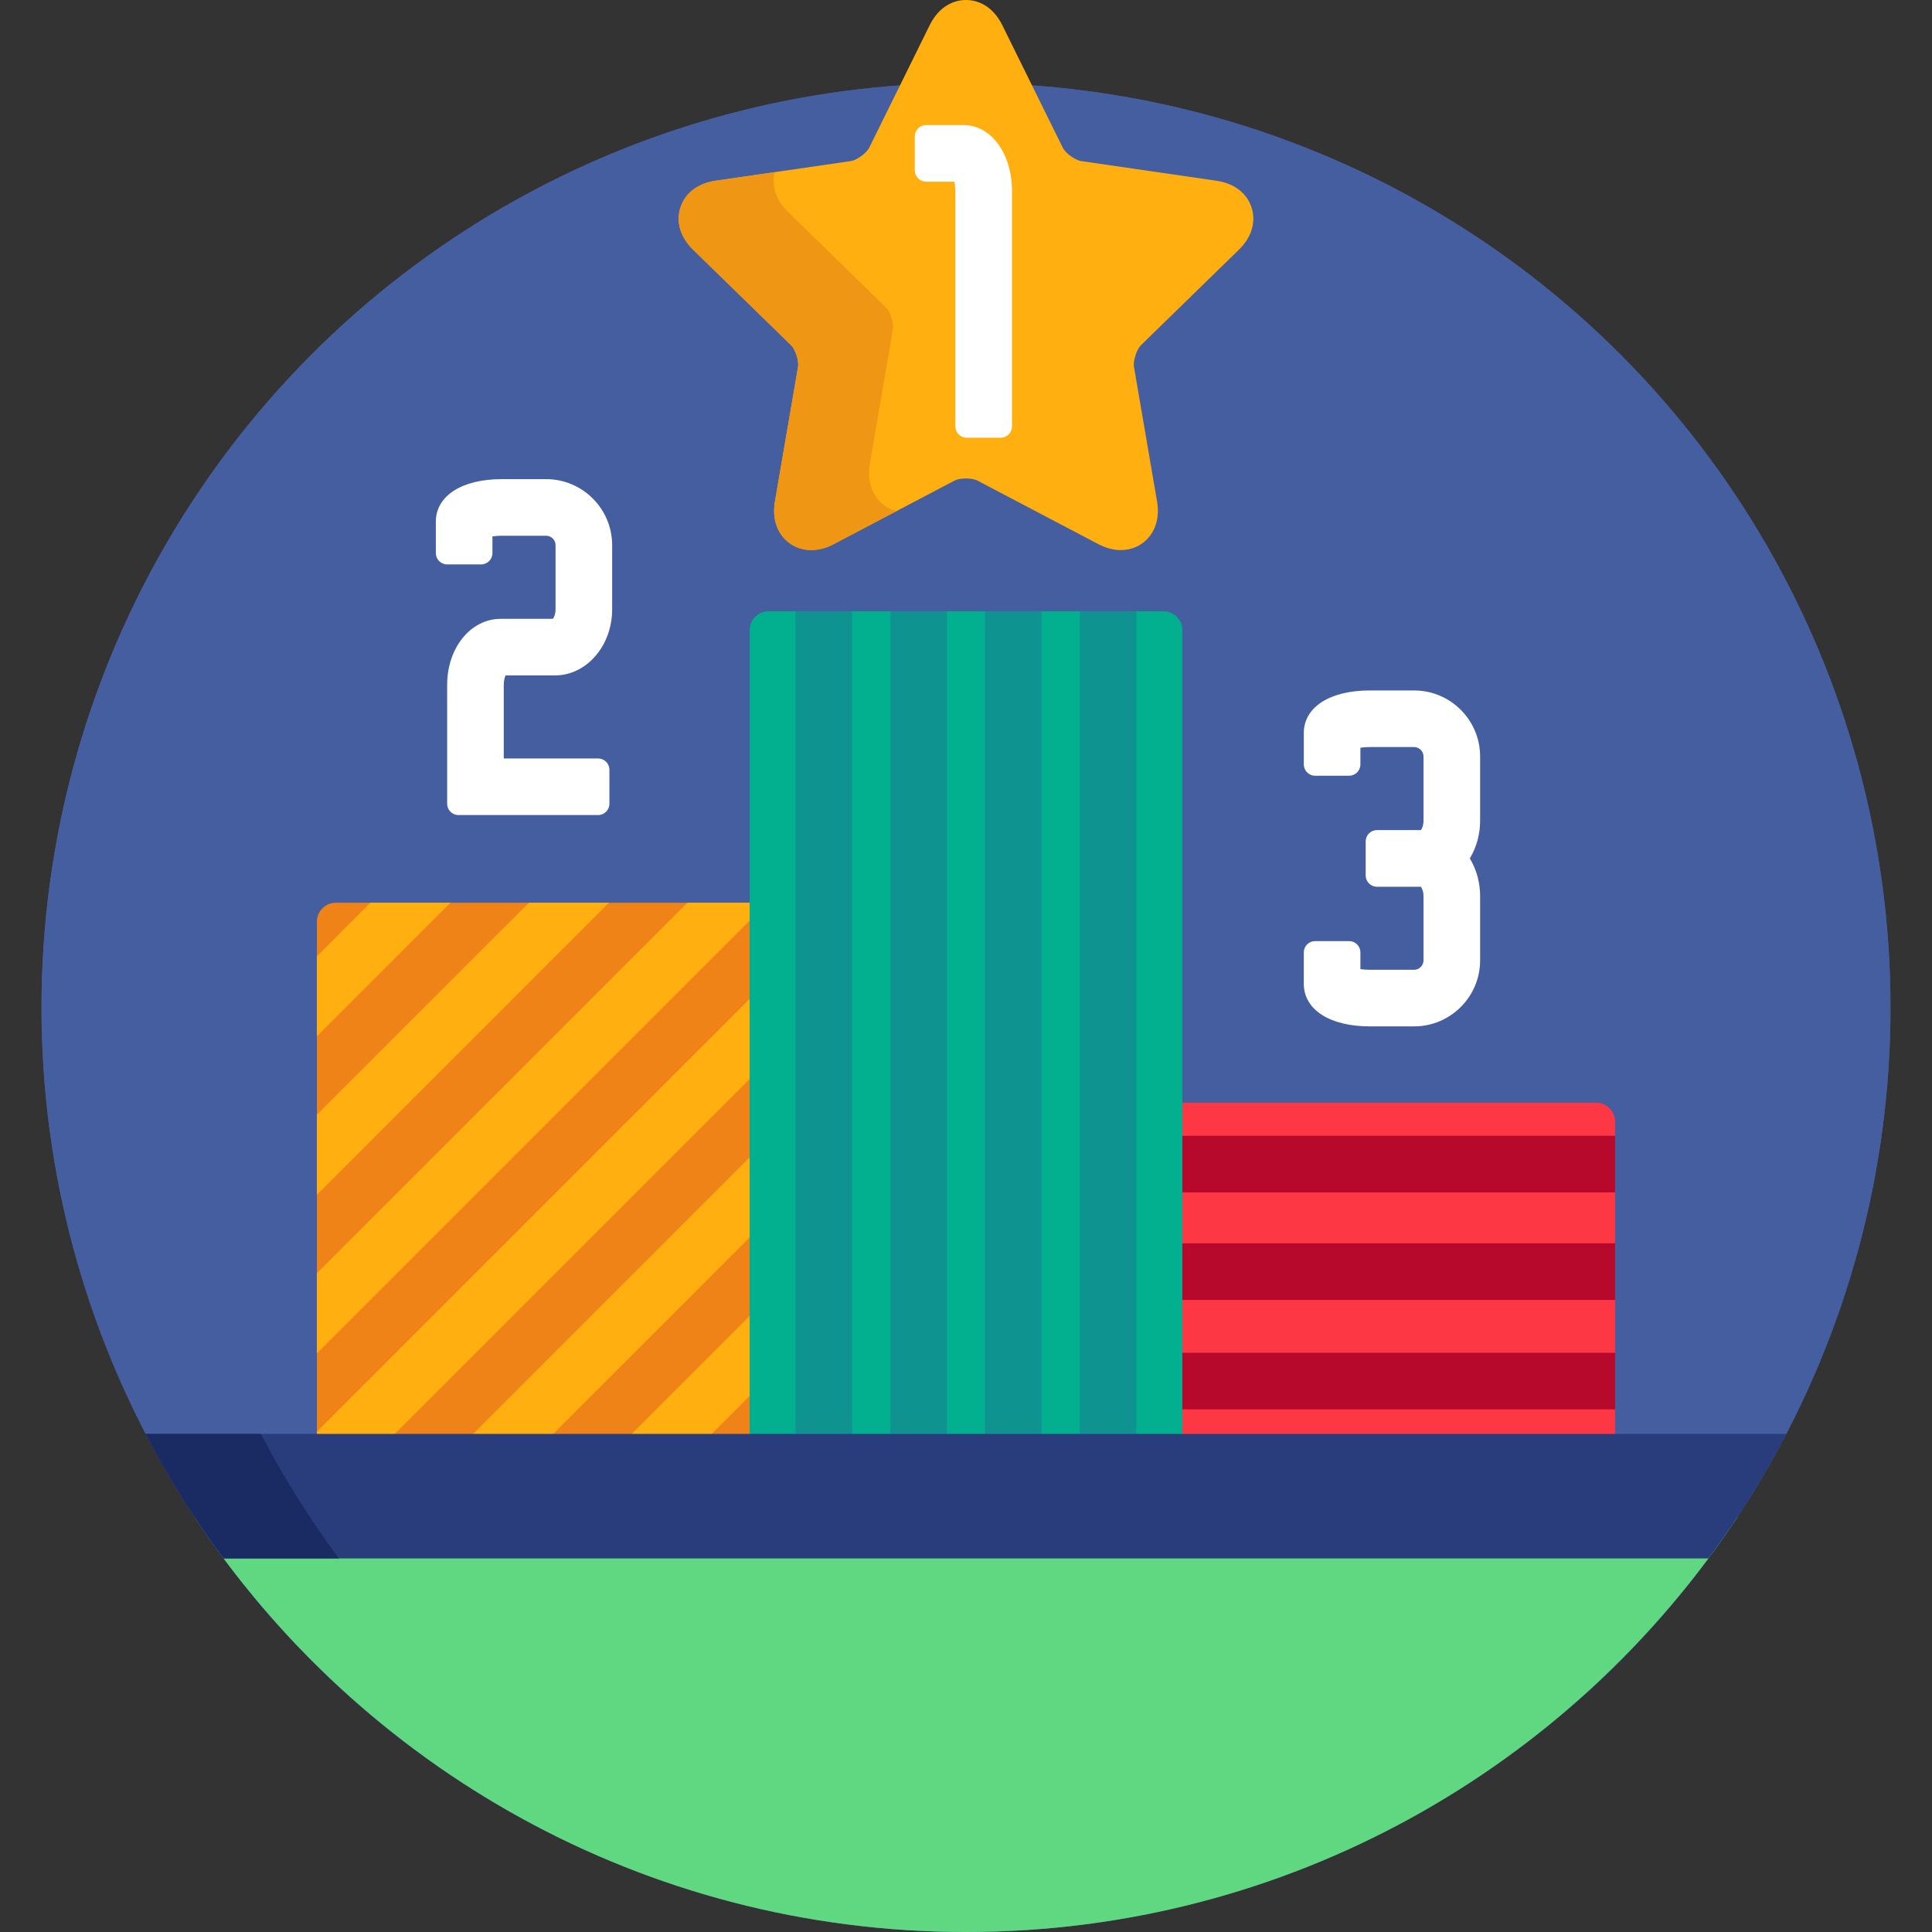 <?xml version="1.0" encoding="iso-8859-1"?>
<!-- Generator: Adobe Illustrator 19.0.0, SVG Export Plug-In . SVG Version: 6.00 Build 0)  -->
<svg version="1.1" id="Capa_1" xmlns="http://www.w3.org/2000/svg" xmlns:xlink="http://www.w3.org/1999/xlink" x="0px" y="0px"
	 viewBox="0 0 512 512" style="enable-background:new 0 0 512 512;" xml:space="preserve">
<rect x="0" y="0" width="512" height="512" fill="#333333" stroke="none"/>
<g>
	<circle style="fill:#445EA0;" cx="256" cy="267" r="245"/>
	<circle style="fill:#445EA0;" cx="256" cy="267" r="245"/>
</g>
<path style="fill:#60D882;" d="M51.537,402C95.386,468.277,170.581,512,256,512c85.418,0,160.613-43.723,204.462-110H51.537z"/>
<path style="fill:#FE3745;" d="M428.018,381v-83.762c0-2.75-2.25-5-5-5H313.339V381H428.018z"/>
<path style="fill:#EF8318;" d="M198.661,381V239.238H88.982c-2.75,0-5,2.25-5,5V381H198.661z"/>
<path style="fill:#02AF8E;" d="M313.339,381V167c0-2.75-2.25-5-5-5H203.661c-2.75,0-5,2.25-5,5v214H313.339z"/>
<g>
	<rect x="210.84" y="162" style="fill:#0F9390;" width="15" height="219"/>
	<rect x="235.95" y="162" style="fill:#0F9390;" width="15" height="219"/>
	<rect x="261.05" y="162" style="fill:#0F9390;" width="15" height="219"/>
	<rect x="286.15" y="162" style="fill:#0F9390;" width="15" height="219"/>
</g>
<g>
	<polygon style="fill:#FFAF10;" points="83.982,274.625 119.368,239.238 98.155,239.238 83.982,253.412 	"/>
	<polygon style="fill:#FFAF10;" points="83.982,316.625 161.368,239.238 140.155,239.238 83.982,295.412 	"/>
	<polygon style="fill:#FFAF10;" points="83.982,358.625 198.661,243.946 198.661,239.238 182.155,239.238 83.982,337.412 	"/>
	<polygon style="fill:#FFAF10;" points="103.606,381 198.661,285.946 198.661,264.733 83.982,379.412 83.982,381 	"/>
	<polygon style="fill:#FFAF10;" points="145.606,381 198.661,327.946 198.661,306.733 124.394,381 	"/>
	<polygon style="fill:#FFAF10;" points="187.606,381 198.661,369.946 198.661,348.733 166.394,381 	"/>
	<path style="fill:#FFAF10;" d="M297.001,145.778c-1.947,0.001-3.937-0.528-5.916-1.569l-32.074-16.86
		c-0.483-0.254-1.563-0.552-3.011-0.552c-1.449,0-2.527,0.297-3.014,0.552l-32.067,16.86c-1.981,1.042-3.973,1.569-5.918,1.569
		c-2.955,0-5.599-1.205-7.444-3.392c-2.045-2.425-2.823-5.79-2.191-9.476l6.126-35.709c0.269-1.569-0.725-4.621-1.861-5.73
		l-25.944-25.293c-3.379-3.294-4.602-7.375-3.359-11.198c1.241-3.823,4.632-6.404,9.299-7.083l35.853-5.209
		c1.574-0.229,4.17-2.117,4.872-3.543l16.038-32.49C248.476,2.425,251.979,0,256,0s7.524,2.425,9.611,6.656l16.036,32.49
		c0.703,1.428,3.298,3.314,4.873,3.543l35.857,5.209c4.663,0.678,8.055,3.257,9.296,7.082c1.244,3.824,0.021,7.904-3.357,11.198
		l-25.945,25.293c-1.138,1.109-2.131,4.161-1.861,5.73l6.125,35.709c0.633,3.686-0.147,7.051-2.191,9.476
		C302.599,144.573,299.955,145.778,297.001,145.778z"/>
</g>
<path style="fill:#EF9614;" d="M232.705,132.386c-2.045-2.425-2.823-5.79-2.191-9.476l6.126-35.709
	c0.269-1.569-0.725-4.621-1.861-5.73l-25.944-25.293c-3.191-3.11-4.457-6.922-3.541-10.557l-15.667,2.276
	c-4.667,0.678-8.059,3.26-9.299,7.083c-1.244,3.823-0.02,7.904,3.359,11.198l25.944,25.293c1.137,1.109,2.13,4.161,1.861,5.73
	l-6.126,35.709c-0.631,3.686,0.146,7.051,2.191,9.476c1.845,2.187,4.489,3.392,7.444,3.392c1.946,0,3.938-0.528,5.918-1.569
	l16.669-8.764C235.682,134.952,233.996,133.915,232.705,132.386z"/>
<path style="fill:#293D7C;" d="M473.425,380H38.575c6.026,11.571,12.942,22.603,20.669,33h393.511
	C460.482,402.603,467.399,391.571,473.425,380z"/>
<path style="fill:#1A2B63;" d="M38.575,380c6.026,11.571,12.942,22.603,20.669,33h30.575c-7.727-10.397-14.643-21.429-20.669-33
	H38.575z"/>
<g>
	<path style="fill:#FFFFFF;" d="M363.021,272c-10.631,0-17.5-4.435-17.5-11.3v-8.3c0-1.657,1.343-3,3-3h9c1.657,0,3,1.343,3,3v4.424
		c0.79,0.117,1.632,0.176,2.5,0.176h11.725c1.378,0,2.5-1.122,2.5-2.5v-17.021c0-1.473-0.576-2.326-0.691-2.482H364.92
		c-1.657,0-3-1.343-3-3v-9.018c0-1.657,1.343-3,3-3h11.635c0.116-0.156,0.691-1.009,0.691-2.482v-17.02c0-1.378-1.122-2.5-2.5-2.5
		h-11.725c-0.868,0-1.709,0.059-2.5,0.176v4.423c0,1.657-1.343,3-3,3h-9c-1.657,0-3-1.343-3-3v-8.299c0-6.864,6.869-11.3,17.5-11.3
		h11.725c9.649,0,17.5,7.851,17.5,17.5v17.02c0,3.584-0.945,7.039-2.732,9.991l0,0c1.787,2.952,2.732,6.407,2.732,9.991V254.5
		c0,9.649-7.851,17.5-17.5,17.5H363.021z"/>
	<path style="fill:#FFFFFF;" d="M256.182,116c-1.657,0-3-1.343-3-3V50.637c0-0.902-0.104-1.743-0.309-2.5h-7.441
		c-1.657,0-3-1.343-3-3v-9c0-1.657,1.343-3,3-3h9.875c7.34,0,12.875,7.523,12.875,17.5V113c0,1.657-1.343,3-3,3H256.182z"/>
	<path style="fill:#FFFFFF;" d="M121.5,216c-1.657,0-3-1.343-3-3v-31.504c0-9.813,6.237-17.5,14.199-17.5h13.824
		c0.118-0.156,0.702-1.009,0.702-2.5v-17.02c0-1.378-1.122-2.5-2.5-2.5H133c-0.868,0-1.71,0.059-2.5,0.176v4.423
		c0,1.657-1.343,3-3,3h-9c-1.657,0-3-1.343-3-3v-8.299c0-6.864,6.869-11.3,17.5-11.3h11.725c9.649,0,17.5,7.851,17.5,17.5v17.02
		c0,9.649-6.802,17.5-15.163,17.5h-13.076c-0.182,0.396-0.486,1.244-0.486,2.5V201h25c1.657,0,3,1.343,3,3v9c0,1.657-1.343,3-3,3
		H121.5z"/>
</g>
<g>
	<rect x="313.34" y="301" style="fill:#B7092B;" width="114.68" height="15"/>
	<rect x="313.34" y="329.5" style="fill:#B7092B;" width="114.68" height="15"/>
	<rect x="313.34" y="358.5" style="fill:#B7092B;" width="114.68" height="15"/>
</g>
<g>
</g>
<g>
</g>
<g>
</g>
<g>
</g>
<g>
</g>
<g>
</g>
<g>
</g>
<g>
</g>
<g>
</g>
<g>
</g>
<g>
</g>
<g>
</g>
<g>
</g>
<g>
</g>
<g>
</g>
</svg>

